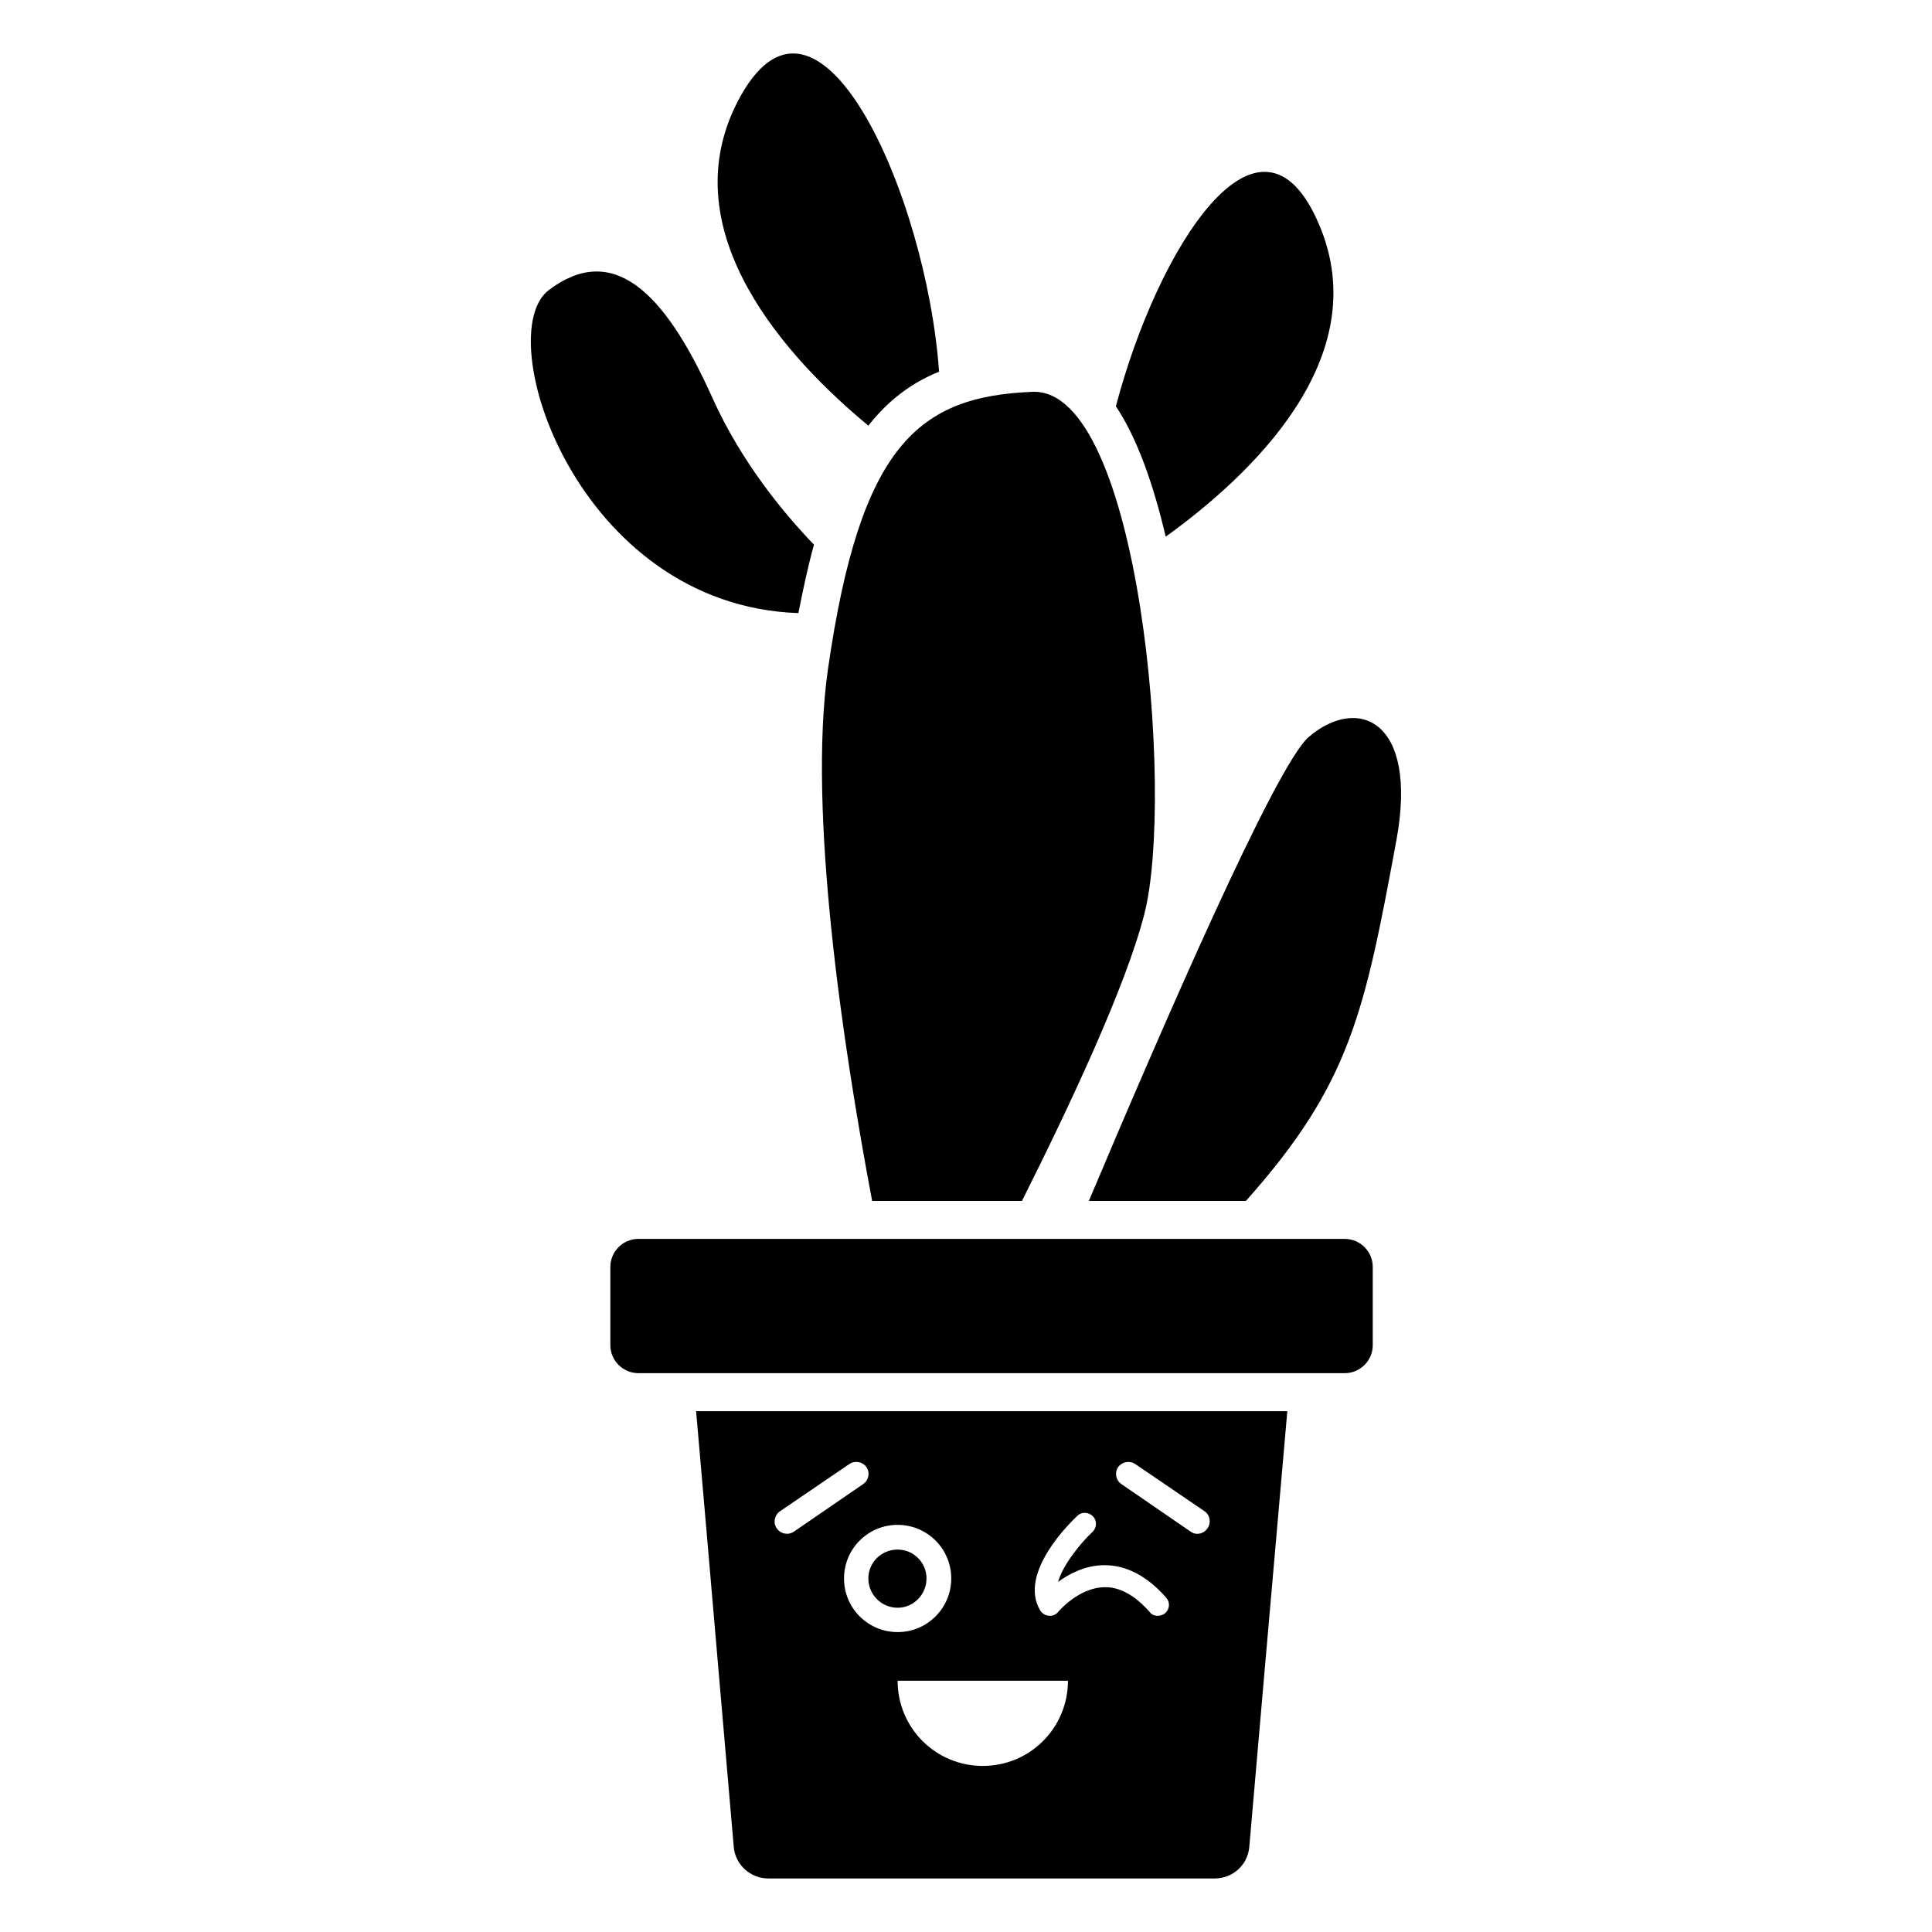 <?xml version="1.0" encoding="UTF-8"?>
<!-- Uploaded to: SVG Repo, www.svgrepo.com, Generator: SVG Repo Mixer Tools -->
<svg fill="#000000" width="800px" height="800px" version="1.1" viewBox="144 144 512 512" xmlns="http://www.w3.org/2000/svg">
 <g>
  <path d="m493.53 203.4c-15.617-36.578-42.723 6.144-53.809 48.266 5.644 8.465 9.977 20.758 13.199 34.562 21.965-15.82 55.922-47.16 40.609-82.828z"/>
  <path d="m355.58 306.48c1.309-6.648 2.621-12.695 4.133-18.137-7.656-7.961-19.145-21.562-27.004-39.094-12.898-28.719-26.602-40.91-43.227-28.414-15.719 11.785 7.356 83.629 66.098 85.645z"/>
  <path d="m490.8 339.33c-8.766 7.559-39.195 77.789-58.242 122.93h41.613c27.77-31.105 31.469-50.168 39.902-95.625 5.848-32.039-10.375-38.387-23.273-27.305z"/>
  <path d="m374.12 256.8c5.141-6.551 11.285-11.285 18.742-14.309-3.324-46.953-32.445-112.45-53.504-71.34-17.633 34.664 13.703 68.219 34.762 85.648z"/>
  <path d="m363.44 321.19c-5.441 37.586 3.93 100.05 11.688 141.07h39.699c12.695-25.293 27.609-57.031 32.445-76.074 8.062-31.438-1.211-139.45-29.625-138.35-30.125 1.211-45.641 13.906-54.207 73.355z"/>
  <path d="m338.45 633.45c0.402 4.734 4.434 8.363 9.168 8.363h118.29c4.836 0 8.766-3.629 9.168-8.363 0-0.402 8.062-92.5 10.078-115.47h-156.68c2.016 22.773 9.875 114.57 9.977 115.47zm66-21.461c-12.496 0-22.57-10.078-22.57-22.57h45.141c0 12.492-10.078 22.57-22.57 22.57zm35.871-79.199c1.008-1.41 3.023-1.812 4.535-0.805l18.34 12.496c1.512 1.008 1.812 3.125 0.805 4.535-1.008 1.512-3.023 1.914-4.434 0.906l-18.34-12.594c-1.512-1.012-1.914-3.027-0.906-4.539zm-10.781 12.898c1.109-1.109 3.023-1.008 4.133 0.203 1.109 1.109 1.008 3.023-0.203 4.133-2.922 2.719-7.758 8.566-9.07 13.199 2.922-2.117 7.055-4.332 11.992-4.434 5.844-0.102 11.488 2.719 16.625 8.566 1.109 1.211 1.008 3.023-0.203 4.133-1.211 1.008-3.223 1.008-4.133-0.301-3.93-4.434-8.062-6.75-12.191-6.551-6.75 0.203-11.992 6.449-11.992 6.449-0.605 0.805-1.512 1.211-2.519 1.109-1.008-0.102-1.812-0.605-2.316-1.41-5.941-9.984 8.266-23.586 9.879-25.098zm-33.453 16.625c0 7.859-6.348 14.207-14.207 14.207-7.859 0-14.207-6.348-14.207-14.207s6.348-14.207 14.207-14.207c7.859 0 14.207 6.348 14.207 14.207zm-45.344-17.836 18.34-12.496c1.512-1.008 3.527-0.605 4.535 0.805 1.008 1.512 0.605 3.527-0.906 4.535l-18.34 12.594c-1.512 1.008-3.527 0.605-4.535-0.906-1.008-1.406-0.605-3.523 0.906-4.531z"/>
  <path d="m500.35 472.32h-187.16c-4.109 0-7.445 3.336-7.445 7.445v20.695c0 4.109 3.336 7.445 7.445 7.445h187.16c4.109 0 7.445-3.336 7.445-7.445v-20.695c0-4.109-3.336-7.445-7.445-7.445z"/>
  <path d="m381.88 570.07c4.231 0 7.656-3.527 7.656-7.758 0-4.231-3.426-7.656-7.656-7.656-4.332 0-7.758 3.426-7.758 7.656-0.004 4.231 3.422 7.758 7.758 7.758z"/>
 </g>
</svg>